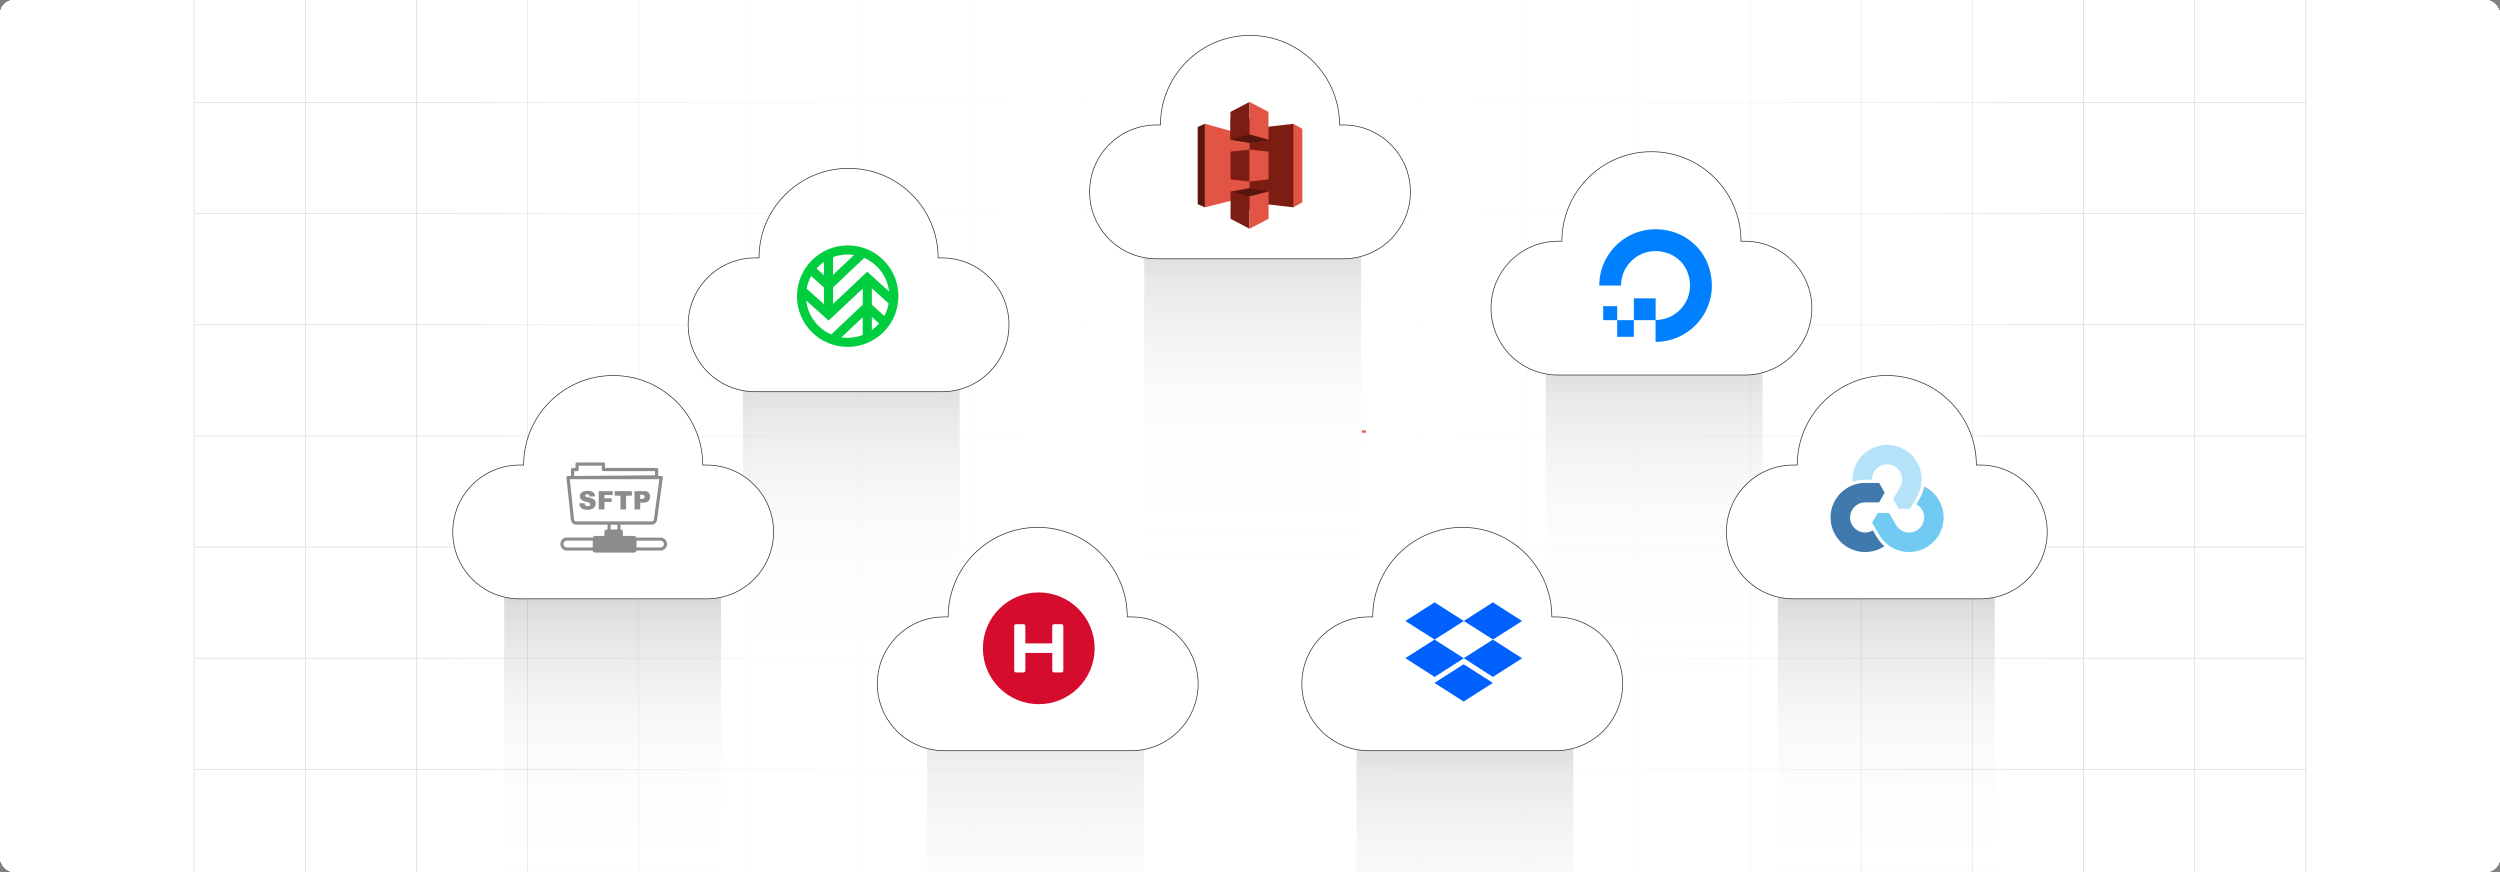 <?xml version="1.0" encoding="UTF-8"?><svg xmlns="http://www.w3.org/2000/svg" xmlns:xlink="http://www.w3.org/1999/xlink" viewBox="0 0 860 300"><rect x="0" y="0" width="860" height="300" fill="#808080" stroke="none"/><defs><clipPath id="clippath"><rect y="-.038" width="860" height="300.076" fill="none" stroke-width="0"/></clipPath><clipPath id="clippath-1"><rect y="-.038" width="860" height="300.076" fill="none" stroke-width="0"/></clipPath><linearGradient id="linear-gradient" x1="144.881" y1="149.981" x2="715.119" y2="149.981" gradientUnits="userSpaceOnUse"><stop offset="0" stop-color="#fff" stop-opacity="0"/><stop offset=".039" stop-color="#fff" stop-opacity=".179"/><stop offset=".087" stop-color="#fff" stop-opacity=".369"/><stop offset=".137" stop-color="#fff" stop-opacity=".539"/><stop offset=".189" stop-color="#fff" stop-opacity=".681"/><stop offset=".244" stop-color="#fff" stop-opacity=".797"/><stop offset=".301" stop-color="#fff" stop-opacity=".887"/><stop offset=".363" stop-color="#fff" stop-opacity=".951"/><stop offset=".432" stop-color="#fff" stop-opacity=".988"/><stop offset=".523" stop-color="#fff"/><stop offset=".583" stop-color="#fff" stop-opacity=".984"/><stop offset=".643" stop-color="#fff" stop-opacity=".937"/><stop offset=".703" stop-color="#fff" stop-opacity=".858"/><stop offset=".763" stop-color="#fff" stop-opacity=".747"/><stop offset=".823" stop-color="#fff" stop-opacity=".604"/><stop offset=".883" stop-color="#fff" stop-opacity=".428"/><stop offset=".943" stop-color="#fff" stop-opacity=".225"/><stop offset="1" stop-color="#fff" stop-opacity="0"/></linearGradient><linearGradient id="linear-gradient-2" x1="430.918" y1="212.509" x2="430.918" y2="83.278" gradientUnits="userSpaceOnUse"><stop offset="0" stop-color="#fff" stop-opacity="0"/><stop offset=".302" stop-color="#f1f1f1" stop-opacity=".04"/><stop offset=".586" stop-color="#cacaca" stop-opacity=".163"/><stop offset=".863" stop-color="#888" stop-opacity=".367"/><stop offset="1" stop-color="#5d5d5d" stop-opacity=".5"/></linearGradient><linearGradient id="linear-gradient-3" x1="292.829" y1="258.241" x2="292.829" y2="129.011" xlink:href="#linear-gradient-2"/><linearGradient id="linear-gradient-4" x1="569.007" y1="252.509" x2="569.007" y2="123.278" xlink:href="#linear-gradient-2"/><linearGradient id="linear-gradient-5" x1="503.94" y1="381.74" x2="503.94" y2="252.509" xlink:href="#linear-gradient-2"/><linearGradient id="linear-gradient-6" x1="356.219" y1="385.938" x2="356.219" y2="256.707" gradientUnits="userSpaceOnUse"><stop offset="0" stop-color="#fff" stop-opacity="0"/><stop offset=".228" stop-color="#fbfbfb" stop-opacity=".022"/><stop offset=".442" stop-color="#efefef" stop-opacity=".09"/><stop offset=".652" stop-color="#dbdbdb" stop-opacity=".203"/><stop offset=".857" stop-color="silver" stop-opacity=".362"/><stop offset="1" stop-color="#a8a8a8" stop-opacity=".5"/></linearGradient><linearGradient id="linear-gradient-7" x1="648.877" y1="333.697" x2="648.877" y2="204.467" gradientUnits="userSpaceOnUse"><stop offset="0" stop-color="#fff" stop-opacity="0"/><stop offset=".33" stop-color="#ededed" stop-opacity=".049"/><stop offset=".641" stop-color="#b9b9b9" stop-opacity=".197"/><stop offset=".944" stop-color="#616161" stop-opacity=".443"/><stop offset="1" stop-color="#4d4d4d" stop-opacity=".5"/></linearGradient><linearGradient id="linear-gradient-8" x1="210.749" x2="210.749" xlink:href="#linear-gradient-7"/><linearGradient id="linear-gradient-9" x1="560.116" y1="165.088" x2="560.116" y2="163.644" gradientUnits="userSpaceOnUse"><stop offset=".001" stop-color="#ff1d25" stop-opacity="0"/><stop offset=".079" stop-color="#f6272d" stop-opacity=".259"/><stop offset=".156" stop-color="#f03034" stop-opacity=".483"/><stop offset=".233" stop-color="#ea383b" stop-opacity=".669"/><stop offset=".307" stop-color="#e53e3f" stop-opacity=".813"/><stop offset=".378" stop-color="#e24243" stop-opacity=".916"/><stop offset=".445" stop-color="#e04545" stop-opacity=".979"/><stop offset=".503" stop-color="#e04646"/><stop offset=".561" stop-color="#e04545" stop-opacity=".979"/><stop offset=".627" stop-color="#e24243" stop-opacity=".917"/><stop offset=".697" stop-color="#e53e3f" stop-opacity=".815"/><stop offset=".77" stop-color="#ea383b" stop-opacity=".672"/><stop offset=".845" stop-color="#ef3135" stop-opacity=".488"/><stop offset=".922" stop-color="#f6272d" stop-opacity=".263"/><stop offset="1" stop-color="#ff1d25" stop-opacity="0"/></linearGradient><linearGradient id="linear-gradient-10" x1="469.176" y1="149.136" x2="469.176" y2="147.796" xlink:href="#linear-gradient-9"/></defs><g id="Layer_1"><rect y="0" width="860" height="300" rx="5" ry="5" fill="#fff" stroke-width="0"/></g><g id="Layer_2"><rect y="0" width="860" height="300" rx="5" ry="5" fill="#fff" stroke-width="0"/><rect y="0" width="860" height="300" rx="5" ry="5" fill="#fff" stroke-width="0"/><rect y="0" width="860" height="300" rx="5" ry="5" fill="#fff" stroke-width="0"/><rect y="0" width="860" height="300" rx="5" ry="5" fill="#fff" stroke-width="0"/><rect y="0" width="860" height="300" rx="5" ry="5" fill="#fff" stroke-width="0"/><g clip-path="url(#clippath)"><rect y="0" width="860" height="300" rx="5" ry="5" fill="#fff" stroke-width="0"/><g clip-path="url(#clippath-1)"><rect y="-.038" width="860" height="300" rx="5" ry="5" fill="#fff" stroke-width="0"/><rect x="66.787" y="-2.966" width="726.419" height="305.872" fill="none" stroke="#dbdcdd" stroke-miterlimit="10" stroke-width=".25"/><polyline points="66.791 264.672 105.02 264.672 143.248 264.672 143.265 264.672 181.493 264.672 219.705 264.672 219.721 264.672 257.95 264.672 296.178 264.672 296.195 264.672 334.423 264.672 372.651 264.672 410.896 264.672 449.108 264.672 487.337 264.672 487.353 264.672 525.581 264.672 563.81 264.672 563.826 264.672 602.054 264.672 640.267 264.672 640.283 264.672 678.511 264.672 716.74 264.672 754.968 264.672 754.984 264.672 793.213 264.672" fill="none" stroke="#dbdcdd" stroke-miterlimit="10" stroke-width=".25"/><polyline points="66.791 226.428 105.02 226.428 143.248 226.428 143.265 226.428 181.493 226.428 219.705 226.428 219.721 226.428 257.95 226.428 296.178 226.428 296.195 226.428 334.423 226.428 372.651 226.428 410.896 226.428 449.108 226.428 487.337 226.428 487.353 226.428 525.581 226.428 563.81 226.428 563.826 226.428 602.054 226.428 640.267 226.428 640.283 226.428 678.511 226.428 716.74 226.428 754.968 226.428 754.984 226.428 793.213 226.428" fill="none" stroke="#dbdcdd" stroke-miterlimit="10" stroke-width=".25"/><polyline points="66.791 188.199 105.02 188.199 143.248 188.199 143.265 188.199 181.493 188.199 219.705 188.199 219.721 188.199 257.95 188.199 296.178 188.199 296.195 188.199 334.423 188.199 372.651 188.199 410.896 188.199 449.108 188.199 487.337 188.199 487.353 188.199 525.581 188.199 563.81 188.199 563.826 188.199 602.054 188.199 640.267 188.199 640.283 188.199 678.511 188.199 716.74 188.199 754.968 188.199 754.984 188.199 793.213 188.199" fill="none" stroke="#dbdcdd" stroke-miterlimit="10" stroke-width=".25"/><polyline points="66.791 149.954 105.02 149.954 143.248 149.954 143.265 149.954 181.493 149.954 219.705 149.954 219.721 149.954 257.95 149.954 296.178 149.954 296.195 149.954 334.423 149.954 372.651 149.954 410.896 149.954 449.108 149.954 487.337 149.954 487.353 149.954 525.581 149.954 563.81 149.954 563.826 149.954 602.054 149.954 640.267 149.954 640.283 149.954 678.511 149.954 716.74 149.954 754.968 149.954 754.984 149.954 793.213 149.954" fill="none" stroke="#dbdcdd" stroke-miterlimit="10" stroke-width=".25"/><polyline points="66.791 111.726 105.02 111.726 143.248 111.726 143.265 111.726 181.493 111.726 219.705 111.726 219.721 111.726 257.95 111.726 296.178 111.726 296.195 111.726 334.423 111.726 372.651 111.726 410.896 111.726 449.108 111.726 487.337 111.726 487.353 111.726 525.581 111.726 563.81 111.726 563.826 111.726 602.054 111.726 640.267 111.726 640.283 111.726 678.511 111.726 716.74 111.726 754.968 111.726 754.984 111.726 793.213 111.726" fill="none" stroke="#dbdcdd" stroke-miterlimit="10" stroke-width=".25"/><polyline points="66.791 73.498 105.02 73.498 143.248 73.498 143.265 73.498 181.493 73.498 219.705 73.498 219.721 73.498 257.95 73.498 296.178 73.498 296.195 73.498 334.423 73.498 372.651 73.498 410.896 73.498 449.108 73.498 487.337 73.498 487.353 73.498 525.581 73.498 563.81 73.498 563.826 73.498 602.054 73.498 640.267 73.498 640.283 73.498 678.511 73.498 716.74 73.498 754.968 73.498 754.984 73.498 793.213 73.498" fill="none" stroke="#dbdcdd" stroke-miterlimit="10" stroke-width=".25"/><polyline points="66.791 35.269 105.02 35.269 143.248 35.269 143.265 35.269 181.493 35.269 219.705 35.269 219.721 35.269 257.95 35.269 296.178 35.269 296.195 35.269 334.423 35.269 372.651 35.269 410.896 35.269 449.108 35.269 487.337 35.269 487.353 35.269 525.581 35.269 563.81 35.269 563.826 35.269 602.054 35.269 640.267 35.269 640.283 35.269 678.511 35.269 716.74 35.269 754.968 35.269 754.984 35.269 793.213 35.269" fill="none" stroke="#dbdcdd" stroke-miterlimit="10" stroke-width=".25"/><polyline points="754.966 -2.982 754.966 -2.966 754.966 35.273 754.966 73.498 754.966 111.722 754.966 111.738 754.966 149.947 754.966 188.202 754.966 226.427 754.966 264.666 754.966 302.906" fill="none" stroke="#dbdcdd" stroke-miterlimit="10" stroke-width=".25"/><polyline points="716.742 -2.982 716.742 -2.966 716.742 35.273 716.742 73.498 716.742 111.722 716.742 111.738 716.742 149.947 716.742 188.202 716.742 226.427 716.742 264.666 716.742 302.906" fill="none" stroke="#dbdcdd" stroke-miterlimit="10" stroke-width=".25"/><polyline points="678.517 -2.982 678.517 -2.966 678.517 35.273 678.517 73.498 678.517 111.722 678.517 111.738 678.517 149.947 678.517 188.202 678.517 226.427 678.517 264.666 678.517 302.906" fill="none" stroke="#dbdcdd" stroke-miterlimit="10" stroke-width=".25"/><polyline points="640.262 -2.982 640.262 -2.966 640.262 35.273 640.262 73.498 640.262 111.722 640.262 111.738 640.262 149.947 640.262 188.202 640.262 226.427 640.262 264.666 640.262 302.906" fill="none" stroke="#dbdcdd" stroke-miterlimit="10" stroke-width=".25"/><polyline points="602.053 -2.982 602.053 -2.966 602.053 35.273 602.053 73.498 602.053 111.722 602.053 111.738 602.053 149.947 602.053 188.202 602.053 226.427 602.053 264.666 602.053 302.906" fill="none" stroke="#dbdcdd" stroke-miterlimit="10" stroke-width=".25"/><polyline points="563.813 -2.982 563.813 -2.966 563.813 35.273 563.813 73.498 563.813 111.722 563.813 111.738 563.813 149.947 563.813 188.202 563.813 226.427 563.813 264.666 563.813 302.906" fill="none" stroke="#dbdcdd" stroke-miterlimit="10" stroke-width=".25"/><polyline points="525.588 -2.982 525.588 -2.966 525.588 35.273 525.588 73.498 525.588 111.722 525.588 111.738 525.588 149.947 525.588 188.202 525.588 226.427 525.588 264.666 525.588 302.906" fill="none" stroke="#dbdcdd" stroke-miterlimit="10" stroke-width=".25"/><polyline points="487.334 -2.982 487.334 -2.966 487.334 35.273 487.334 73.498 487.334 111.722 487.334 111.738 487.334 149.947 487.334 188.202 487.334 226.427 487.334 264.666 487.334 302.906" fill="none" stroke="#dbdcdd" stroke-miterlimit="10" stroke-width=".25"/><polyline points="449.109 -2.982 449.109 -2.966 449.109 35.273 449.109 73.498 449.109 111.722 449.109 111.738 449.109 149.947 449.109 188.202 449.109 226.427 449.109 264.666 449.109 302.906" fill="none" stroke="#dbdcdd" stroke-miterlimit="10" stroke-width=".25"/><polyline points="410.899 -2.982 410.899 -2.966 410.899 35.273 410.899 73.498 410.899 111.722 410.899 111.738 410.899 149.947 410.899 188.202 410.899 226.427 410.899 264.666 410.899 302.906" fill="none" stroke="#dbdcdd" stroke-miterlimit="10" stroke-width=".25"/><polyline points="372.645 -2.982 372.645 -2.966 372.645 35.273 372.645 73.498 372.645 111.722 372.645 111.738 372.645 149.947 372.645 188.202 372.645 226.427 372.645 264.666 372.645 302.906" fill="none" stroke="#dbdcdd" stroke-miterlimit="10" stroke-width=".25"/><polyline points="334.42 -2.982 334.42 -2.966 334.42 35.273 334.42 73.498 334.42 111.722 334.42 111.738 334.42 149.947 334.42 188.202 334.42 226.427 334.42 264.666 334.42 302.906" fill="none" stroke="#dbdcdd" stroke-miterlimit="10" stroke-width=".25"/><polyline points="296.18 -2.982 296.18 -2.966 296.18 35.273 296.18 73.498 296.18 111.722 296.18 111.738 296.18 149.947 296.18 188.202 296.18 226.427 296.18 264.666 296.18 302.906" fill="none" stroke="#dbdcdd" stroke-miterlimit="10" stroke-width=".25"/><polyline points="257.956 -2.982 257.956 -2.966 257.956 35.273 257.956 73.498 257.956 111.722 257.956 111.738 257.956 149.947 257.956 188.202 257.956 226.427 257.956 264.666 257.956 302.906" fill="none" stroke="#dbdcdd" stroke-miterlimit="10" stroke-width=".25"/><polyline points="219.701 -2.982 219.701 -2.966 219.701 35.273 219.701 73.498 219.701 111.722 219.701 111.738 219.701 149.947 219.701 188.202 219.701 226.427 219.701 264.666 219.701 302.906" fill="none" stroke="#dbdcdd" stroke-miterlimit="10" stroke-width=".25"/><polyline points="181.491 -2.982 181.491 -2.966 181.491 35.273 181.491 73.498 181.491 111.722 181.491 111.738 181.491 149.947 181.491 188.202 181.491 226.427 181.491 264.666 181.491 302.906" fill="none" stroke="#dbdcdd" stroke-miterlimit="10" stroke-width=".25"/><polyline points="143.252 -2.982 143.252 -2.966 143.252 35.273 143.252 73.498 143.252 111.722 143.252 111.738 143.252 149.947 143.252 188.202 143.252 226.427 143.252 264.666 143.252 302.906" fill="none" stroke="#dbdcdd" stroke-miterlimit="10" stroke-width=".25"/><polyline points="105.027 -2.982 105.027 -2.966 105.027 35.273 105.027 73.498 105.027 111.722 105.027 111.738 105.027 149.947 105.027 188.202 105.027 226.427 105.027 264.666 105.027 302.906" fill="none" stroke="#dbdcdd" stroke-miterlimit="10" stroke-width=".25"/></g><rect x="144.881" y="-.038" width="570.238" height="300.038" fill="url(#linear-gradient)" stroke-width="0"/><rect x="393.615" y="83.278" width="74.608" height="129.231" fill="url(#linear-gradient-2)" opacity=".45" stroke-width="0"/><path d="M397.83,89.011c-12.708,0-23.01-10.302-23.01-23.011,0-6.354,2.576-12.107,6.739-16.271,4.164-4.164,9.918-6.739,16.271-6.739h1.365c0-17.014,13.791-30.805,30.805-30.805s30.805,13.791,30.805,30.805h1.365c12.708,0,23.01,10.301,23.01,23.01,0,6.354-2.576,12.107-6.739,16.272-4.164,4.163-9.918,6.739-16.271,6.739h-64.34Z" fill="#fff" stroke="#333" stroke-miterlimit="10" stroke-width=".25"/><rect x="255.526" y="129.011" width="74.608" height="129.231" fill="url(#linear-gradient-3)" opacity=".45" stroke-width="0"/><path d="M259.741,134.743c-12.708,0-23.01-10.302-23.01-23.011,0-6.354,2.576-12.107,6.739-16.271,4.164-4.164,9.918-6.739,16.271-6.739h1.365c0-17.014,13.791-30.805,30.805-30.805s30.805,13.791,30.805,30.805h1.365c12.708,0,23.01,10.301,23.01,23.01,0,6.354-2.576,12.107-6.739,16.272-4.164,4.163-9.918,6.739-16.271,6.739h-64.34Z" fill="#fff" stroke="#333" stroke-miterlimit="10" stroke-width=".25"/><rect x="531.703" y="123.278" width="74.608" height="129.231" fill="url(#linear-gradient-4)" opacity=".45" stroke-width="0"/><path d="M535.919,129.011c-12.708,0-23.01-10.302-23.01-23.011,0-6.354,2.576-12.107,6.739-16.271,4.164-4.164,9.918-6.739,16.271-6.739h1.365c0-17.014,13.791-30.805,30.805-30.805s30.805,13.791,30.805,30.805h1.365c12.708,0,23.01,10.301,23.01,23.01,0,6.354-2.576,12.107-6.739,16.272-4.164,4.163-9.918,6.739-16.271,6.739h-64.34Z" fill="#fff" stroke="#333" stroke-miterlimit="10" stroke-width=".25"/><rect x="466.636" y="252.509" width="74.608" height="129.231" fill="url(#linear-gradient-5)" opacity=".45" stroke-width="0"/><path d="M470.851,258.241c-12.708,0-23.01-10.302-23.01-23.011,0-6.354,2.576-12.107,6.739-16.271,4.164-4.164,9.918-6.739,16.271-6.739h1.365c0-17.014,13.791-30.805,30.805-30.805s30.805,13.791,30.805,30.805h1.365c12.708,0,23.01,10.301,23.01,23.01,0,6.354-2.576,12.107-6.739,16.272-4.164,4.163-9.918,6.739-16.271,6.739h-64.34Z" fill="#fff" stroke="#333" stroke-miterlimit="10" stroke-width=".25"/><rect x="318.915" y="256.707" width="74.608" height="129.231" fill="url(#linear-gradient-6)" opacity=".45" stroke-width="0"/><path d="M324.809,258.241c-12.708,0-23.01-10.302-23.01-23.011,0-6.354,2.576-12.107,6.739-16.271,4.164-4.164,9.918-6.739,16.271-6.739h1.365c0-17.014,13.791-30.805,30.805-30.805s30.805,13.791,30.805,30.805h1.365c12.708,0,23.01,10.301,23.01,23.01,0,6.354-2.576,12.107-6.739,16.272-4.164,4.163-9.918,6.739-16.271,6.739h-64.34Z" fill="#fff" stroke="#333" stroke-miterlimit="10" stroke-width=".25"/><rect x="611.573" y="204.467" width="74.608" height="129.231" fill="url(#linear-gradient-7)" opacity=".45" stroke-width="0"/><path d="M616.894,206.001c-12.708,0-23.01-10.302-23.01-23.011,0-6.354,2.576-12.107,6.739-16.271,4.164-4.164,9.918-6.739,16.271-6.739h1.365c0-17.014,13.791-30.805,30.805-30.805s30.805,13.791,30.805,30.805h1.365c12.708,0,23.01,10.301,23.01,23.01,0,6.354-2.576,12.107-6.739,16.272-4.164,4.163-9.918,6.739-16.271,6.739h-64.34Z" fill="#fff" stroke="#333" stroke-miterlimit="10" stroke-width=".25"/><rect x="173.445" y="204.467" width="74.608" height="129.231" fill="url(#linear-gradient-8)" opacity=".45" stroke-width="0"/><path d="M178.766,206.001c-12.708,0-23.01-10.302-23.01-23.011,0-6.354,2.576-12.107,6.739-16.271,4.164-4.164,9.918-6.739,16.271-6.739h1.365c0-17.014,13.791-30.805,30.805-30.805s30.805,13.791,30.805,30.805h1.365c12.708,0,23.01,10.301,23.01,23.01,0,6.354-2.576,12.107-6.739,16.272-4.164,4.163-9.918,6.739-16.271,6.739h-64.34Z" fill="#fff" stroke="#333" stroke-miterlimit="10" stroke-width=".25"/><path d="M303.953,89.514c-6.82-6.802-17.869-6.785-24.672.035-6.82,6.82-6.82,17.852-.035,24.672,3.28,3.28,7.717,5.11,12.345,5.11s9.081-1.83,12.362-5.11,5.11-7.717,5.11-12.345-1.847-9.081-5.11-12.362h0ZM305.835,100.287l-7.51-6.82-7.7,7.269-4.04,3.798v-5.663l6.129-5.818,4.575-4.333c4.713,2.054,7.976,6.457,8.546,11.568h0ZM305.697,104.413c-.259,1.502-.777,2.952-1.502,4.282l-4.282-3.902v-5.663l5.784,5.283ZM293.784,87.718l-3.228,3.056-3.988,3.781v-6.095c2.313-.863,4.8-1.122,7.217-.742h0ZM283.425,104.638l-5.939-5.335c.276-1.537.811-3.004,1.554-4.351l4.385,3.919v5.766ZM283.425,90.101v4.541l-2.538-2.279c.76-.863,1.606-1.623,2.538-2.262h0ZM277.348,103.377l7.7,6.906,11.74-11.032v5.577l-10.842,10.221c-4.765-2.054-8.046-6.509-8.598-11.671h0ZM289.451,116.05l7.32-6.923v6.112c-1.657.639-3.401.967-5.179.967-.708,0-1.433-.052-2.141-.155h0ZM299.913,113.546v-4.523l2.503,2.262c-.742.846-1.588,1.623-2.503,2.262h0Z" fill="#00ce3e" stroke-width="0"/><path d="M444.913,42.594l-7.545,14.364,7.545,14.364,3.091-1.727v-25.273l-3.091-1.727Z" fill="#e25444" fill-rule="evenodd" stroke-width="0"/><path d="M444.913,42.594l-15.091,1.727-7.682,12.636,7.682,12.636,15.091,1.727v-28.727Z" fill="#7b1d13" fill-rule="evenodd" stroke-width="0"/><path d="M414.458,42.594l-2.454,1.091v26.546l2.454,1.091,15.364-14.364-15.364-14.364Z" fill="#58150d" fill-rule="evenodd" stroke-width="0"/><path d="M414.425,42.564l15.417,4.283v20.606l-15.417,3.879v-28.768Z" fill="#e25444" fill-rule="evenodd" stroke-width="0"/><path d="M429.851,49.109l-6.546-1.05,6.546-7.434,6.53,7.434-6.53,1.05Z" fill="#58150d" fill-rule="evenodd" stroke-width="0"/><path d="M436.38,48.059l-6.538,1.067-6.538-1.067v-7.434" fill="#58150d" fill-rule="evenodd" stroke-width="0"/><path d="M429.851,64.705l-6.546,1.212,6.546,6.384,6.53-6.384-6.53-1.212Z" fill="#58150d" fill-rule="evenodd" stroke-width="0"/><path d="M429.822,35.049l-6.545,3.454v9.546l6.566-1.849-.02-11.152Z" fill="#7b1d13" fill-rule="evenodd" stroke-width="0"/><path d="M429.842,51.453l-6.538.711v9.531l6.538.748v-10.99Z" fill="#7b1d13" fill-rule="evenodd" stroke-width="0"/><path d="M429.842,67.534l-6.538-1.639v9.369l6.538,3.421v-11.152Z" fill="#7b1d13" fill-rule="evenodd" stroke-width="0"/><path d="M436.38,65.894l-6.538,1.64v11.151l6.538-3.421v-9.369Z" fill="#e25444" fill-rule="evenodd" stroke-width="0"/><path d="M429.842,51.453l6.538.711v9.531l-6.538.748v-10.99Z" fill="#e25444" fill-rule="evenodd" stroke-width="0"/><path d="M429.822,35.049l6.545,3.454v9.546l-6.545-1.818v-11.182Z" fill="#e25444" fill-rule="evenodd" stroke-width="0"/><path d="M569.514,117.599v-7.512c7.951,0,14.124-7.886,11.07-16.254-1.12-3.075-3.602-5.557-6.699-6.677-8.369-3.031-16.254,3.119-16.254,11.07h-7.49c0-12.674,12.257-22.558,25.546-18.407,5.799,1.823,10.434,6.436,12.235,12.235,4.151,13.289-5.733,25.546-18.407,25.546Z" fill="#0080ff" stroke-width="0"/><polygon points="569.536 110.13 562.046 110.13 562.046 102.64 562.046 102.64 569.536 102.64 569.536 102.64 569.536 110.13" fill="#0080ff" fill-rule="evenodd" stroke-width="0"/><polygon points="562.046 115.863 556.313 115.863 556.313 115.863 556.313 110.13 562.046 110.13 562.046 115.863" fill="#0080ff" fill-rule="evenodd" stroke-width="0"/><path d="M556.313,110.13h-4.81v-4.81h4.81v4.81Z" fill="#0080ff" fill-rule="evenodd" stroke-width="0"/><circle cx="357.335" cy="223.017" r="19.221" fill="#d50c2d" stroke-width="0"/><path d="M365.025,214.715h-2.326c-.521,0-.742.221-.742.742v5.875h-9.244v-5.875c0-.521-.221-.742-.742-.742h-2.346c-.521,0-.742.221-.742.742v15.119c0,.521.221.742.742.742h2.346c.521,0,.742-.201.742-.742v-5.976h9.264v5.976c0,.521.221.742.742.742h2.326c.521,0,.742-.221.742-.742v-15.119c-.02-.501-.241-.742-.762-.742h0Z" fill="#fff" stroke-width="0"/><path d="M503.545,213.618l-10.052,6.412,10.052,6.412-10.052,6.412-10.051-6.447,10.051-6.412-10.051-6.378,10.051-6.412,10.052,6.412ZM493.442,234.917l10.051-6.412,10.051,6.412-10.051,6.412-10.051-6.412h0ZM503.545,226.408l10.051-6.412-10.051-6.378,9.999-6.412,10.052,6.412-10.052,6.412,10.052,6.412-10.052,6.412-9.999-6.447Z" fill="#0061ff" stroke-width="0"/><path d="M667.014,172.063c-1.23-2.13-3.019-3.736-5.076-4.738-.263,1.405-.761,2.79-1.515,4.097l-1.19,2.066c.793.44,1.483,1.089,1.97,1.932,1.43,2.477.581,5.644-1.896,7.074-2.477,1.43-5.644.582-7.074-1.895l-2.402-4.153h-3.876l-1.938,3.356,2.403,4.153c3.284,5.687,10.555,7.636,16.242,4.352,5.687-3.283,7.635-10.555,4.352-16.242" fill="#70caf2" stroke-width="0"/><path d="M655.104,154.622c-5.687-3.283-12.959-1.335-16.242,4.352-1.23,2.13-1.726,4.483-1.565,6.765,1.348-.474,2.796-.736,4.306-.736l2.383-.002c-.015-.906.202-1.829.688-2.671,1.431-2.477,4.598-3.326,7.075-1.895,2.477,1.43,3.325,4.597,1.895,7.074l-2.396,4.157,1.937,3.357,3.876-.001,2.394-4.158c3.284-5.687,1.335-12.959-4.352-16.242" fill="#b4e3f9" stroke-width="0"/><path d="M645.454,184.511l-1.194-2.063c-.778.467-1.684.74-2.657.74-2.861,0-5.179-2.319-5.179-5.179s2.319-5.179,5.179-5.179l4.797-.003,1.938-3.356-1.938-3.356-4.798.004c-6.567,0-11.89,5.324-11.89,11.89s5.323,11.891,11.89,11.891c2.459,0,4.743-.747,6.639-2.025-1.085-.93-2.033-2.056-2.788-3.362" fill="#3f79ad" stroke-width="0"/><path d="M199.218,173.177l1.852-.116c.018.246.103.482.245.683.208.258.528.4.859.382.23.016.459-.053.641-.194.139-.11.222-.276.227-.453-.004-.171-.081-.331-.212-.442-.302-.191-.642-.315-.996-.364-.661-.107-1.287-.371-1.825-.77-.359-.299-.563-.746-.552-1.214,0-.327.099-.646.283-.916.208-.306.503-.543.847-.68.494-.185,1.021-.269,1.548-.248.646-.043,1.29.115,1.843.45.447.345.723.868.755,1.432l-1.831.11c-.022-.237-.128-.46-.298-.626-.187-.138-.415-.207-.647-.194-.182-.014-.364.037-.513.143-.109.084-.173.214-.173.352.004.106.056.204.14.269.197.125.419.205.65.233.629.114,1.243.301,1.829.558.33.152.609.395.805.701.168.282.255.605.251.934.002.398-.114.787-.334,1.119-.231.345-.557.615-.94.775-.481.192-.997.282-1.515.266-1.074,0-1.817-.209-2.228-.62-.417-.421-.666-.98-.701-1.572l-.009.003ZM195.492,163.739h.922v-2.216c0-.305.244-.553.549-.558h.99v-1.33c.002-.31.254-.559.564-.558.002,0,.004,0,.006,0h9.05c.308,0,.558.25.558.558v1.33h17.748c.308,0,.558.25.558.558h0v2.216h1.017c.308,0,.558.25.558.558h0c.005.04.005.08,0,.119l-1.963,14.347c-.061.459-.271.885-.597,1.214-.314.321-.744.503-1.193.504h-10.816v1.661h.051c.439.002.793.358.793.796v1.435h3.878c.347.001.654.227.758.558h8.304c.898-.041,1.721.498,2.043,1.336.113.285.171.588.17.895 0.0.306-.057.61-.17.895-.324.838-1.146,1.374-2.043,1.333h-8.271c-.045.402-.386.707-.79.707h-13.47c-.405-.001-.745-.305-.79-.707h-8.904c-.901.039-1.725-.505-2.043-1.348-.113-.285-.17-.589-.17-.895-.001-.306.057-.61.17-.895.323-.839,1.146-1.377,2.043-1.336h8.948c.104-.331.41-.557.758-.558h3.198v-1.42c.002-.438.356-.792.793-.793h.298v-1.667h-10.839c-.463 0-.905-.188-1.226-.522-.32-.331-.518-.759-.564-1.217l-1.515-14.386c-.016-.142.023-.284.11-.397.094-.12.233-.197.385-.212.049-.003.098-.003.146,0v-.006ZM210.045,182.14h2.345v-1.641h-2.345v1.641ZM218.958,185.979v2.345h8.268c.459.023.882-.246,1.056-.671.061-.16.093-.33.092-.501 0-.17-.031-.339-.092-.498-.174-.43-.604-.702-1.068-.674h-8.256ZM203.9,188.323v-2.345h-8.901c-.464-.028-.893.244-1.068.674-.061.159-.093.328-.092.498 0.0.171.032.341.092.501.175.429.605.699,1.068.671h8.901ZM196.023,164.855l1.444,13.772c.019.207.106.403.248.555.117.116.276.181.442.179h26.111c.158-.002.31-.066.421-.179.148-.157.24-.358.263-.573l1.873-13.757-30.8.003ZM197.529,162.081v1.655l27.791-.236v-1.42h-17.748c-.308.002-.559-.247-.561-.555,0-.001,0-.002,0-.003v-1.33h-7.931v1.33c0,.308-.25.558-.558.558h-.993ZM205.971,168.941h4.817v1.354h-2.861v1.104h2.458v1.277h-2.458v2.571h-1.957v-6.306ZM211.444,168.941h5.927v1.557h-1.99v4.763h-1.948v-4.749h-1.99v-1.572ZM218.284,168.941h3.242c.574-.044,1.142.136,1.587.501.37.384.562.906.528,1.438.03.556-.18,1.099-.576,1.491-.386.362-.971.542-1.757.54h-1.08v2.333h-1.945v-6.303ZM220.24,171.626h.48c.28.027.561-.042.796-.197.149-.123.233-.308.23-.501.003-.188-.069-.369-.2-.504-.214-.163-.482-.236-.749-.206h-.57v1.408h.012Z" opacity=".45" stroke-width="0"/></g><line x1="560.121" y1="164.366" x2="560.111" y2="164.366" fill="none" opacity=".84" stroke="url(#linear-gradient-9)" stroke-miterlimit="10" stroke-width="1.445"/><g opacity=".74"><path d="M469.161,147.796c0,.37.01.73.03,1.1v.24c-.01-.08-.01-.16-.01-.24-.01-.37-.01-.73-.02-1.1" fill="none" stroke-width="0"/></g><path d="M469.191,149.136v-.24c-.02-.37-.03-.73-.03-1.1" fill="none" opacity=".84" stroke="url(#linear-gradient-10)" stroke-miterlimit="10" stroke-width="1.445"/></g></svg>